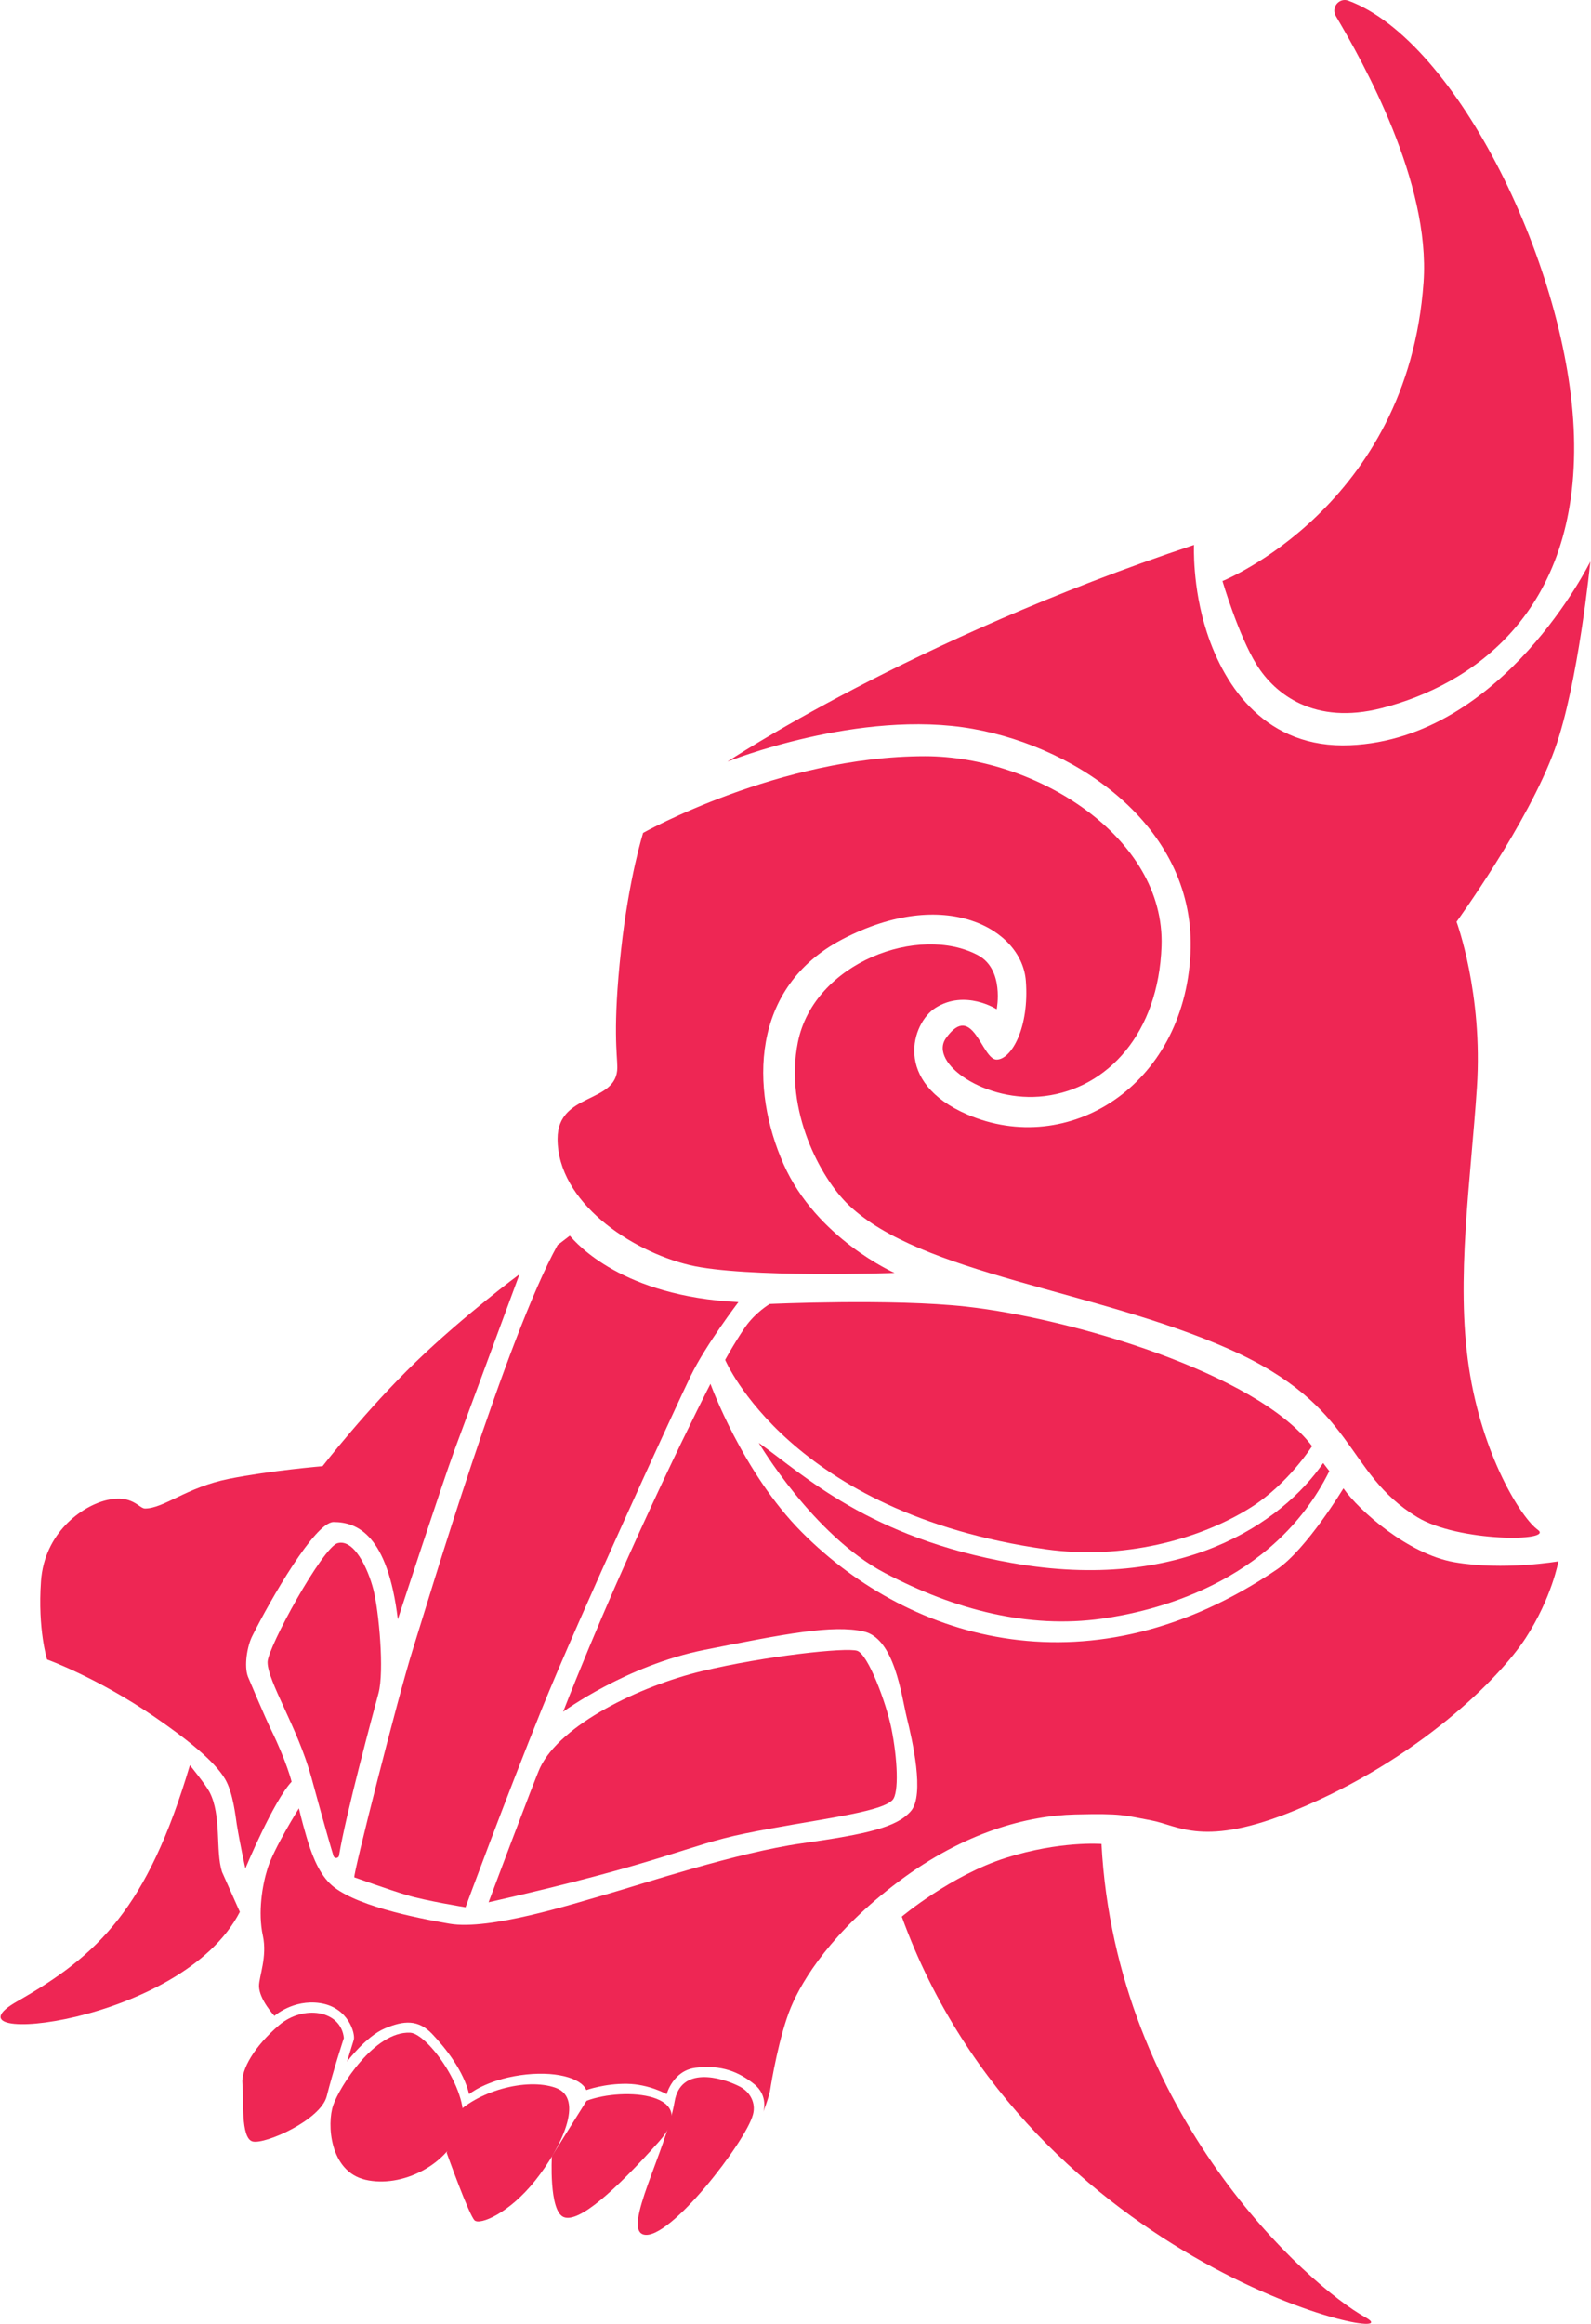 <?xml version="1.0" encoding="UTF-8"?> <svg xmlns="http://www.w3.org/2000/svg" width="1130" height="1650" viewBox="0 0 1130 1650" fill="none"> <path d="M546.717 925.672C546.717 925.672 633.751 921.698 686.438 927.576C760.543 935.846 892.633 974.642 931.894 1026.63C931.894 1026.63 914.979 1053.36 888.381 1070.14C851.899 1093.16 797.194 1107.49 742.875 1099.83C560.813 1074.15 515.07 965.435 515.07 965.435C513.667 967.731 520.962 954.346 528.929 942.599C536.266 931.783 546.717 925.672 546.717 925.672Z" fill="#EE2654"></path> <path d="M640.49 1360.62C731.957 1612.95 1010.48 1667.59 969.814 1645.09C929.145 1622.6 792.593 1501.2 782.321 1309.01C782.321 1309.01 752.817 1306.71 714.436 1318.89C675.348 1331.29 640.49 1360.62 640.49 1360.62Z" fill="#EE2654"></path> <path d="M479.137 1491.88C483.39 1466.73 511.898 1474.35 525.316 1481.2C532.97 1485.1 536.857 1493.04 534.867 1500.79C534.829 1500.94 534.792 1501.08 534.755 1501.22C529.851 1520.06 475.492 1590.8 457.261 1586.33C441.637 1582.5 473.229 1526.79 479.137 1491.88Z" fill="#EE2654"></path> <path d="M391.972 1530.67C391.972 1530.67 389.704 1569.54 400.366 1573.89C411.027 1578.24 436.744 1555.34 467.904 1520.46C499.064 1485.58 443.019 1481.33 416.614 1491.35" fill="#EE2654"></path> <path d="M322.441 1502.21C338.083 1484.77 373.735 1474.63 394.656 1482.13C415.577 1489.62 398.525 1524.97 380.029 1548.1C361.533 1571.23 340.979 1579.71 337.091 1576.23C333.201 1572.75 317.291 1528.37 317.291 1528.37" fill="#EE2654"></path> <path d="M291.259 1442.99C304.087 1443.55 335.143 1487.09 327.839 1509.45C318.764 1537.22 284.994 1553.42 259.47 1547.4C233.946 1541.38 232.143 1507.65 236.654 1494.5C241.164 1481.34 265.996 1441.88 291.259 1442.99Z" fill="#EE2654"></path> <path d="M244.231 1446.8C242.138 1426.81 215.292 1423.03 198.144 1437.72C180.996 1452.41 171.12 1468.94 172.187 1479.31C173.254 1489.67 170.674 1518.1 179.498 1520.23C188.322 1522.37 227.871 1504.99 232.088 1488.02C236.304 1471.04 244.231 1446.8 244.231 1446.8Z" fill="#EE2654"></path> <path d="M170.34 1357.26C128.747 1437.94 -45.876 1453.8 12.042 1420.86C69.959 1387.93 104.714 1354.58 134.868 1253.12C134.868 1253.12 146.019 1266.84 148.768 1272.08C157.586 1288.9 152.876 1313.78 157.671 1328.84L170.34 1357.26Z" fill="#EE2654"></path> <path d="M456.777 591.267C456.777 591.267 553.632 536.834 657 536.839C735.471 536.842 827.675 594.066 824.975 671.681C822.833 733.238 786.916 772.555 741.915 778.111C700.144 783.269 659.276 754.586 671.884 736.955C690.913 710.343 697.293 752.211 707.8 752.211C718.307 752.211 731.183 729.609 728.593 696.235C725.737 659.422 671.112 628.586 598.069 666.913C532.783 701.17 532.889 773.173 556.547 826.462C579.997 879.294 635.387 903.657 635.387 903.657C635.387 903.657 528.964 907.446 489.697 898.054C447.832 888.041 396.037 853.23 396.012 808.491C395.992 774.999 438.453 783.961 438.453 757.754C438.453 749.023 435.015 729.947 441.115 674.265C446.757 622.763 456.777 591.267 456.777 591.267Z" fill="#EE2654"></path> <path d="M368.959 904.597C368.959 904.597 329.993 933.354 295.159 966.986C260.327 1000.62 229.098 1040.85 229.098 1040.85C229.098 1040.85 192.463 1043.86 162.435 1049.86C132.407 1055.87 116.518 1070.81 102.981 1070.88C98.777 1070.91 93.972 1060.67 75.956 1064.88C57.938 1069.08 31.514 1088.3 29.111 1122.53C26.709 1156.76 33.44 1178.07 33.44 1178.07C33.44 1178.07 69.318 1191.03 109.555 1218.66C132.703 1234.55 152.257 1250.04 159.917 1263.04C165.666 1272.8 167.435 1290.65 168.135 1294.93C170.73 1310.79 174.279 1326.4 174.279 1326.4C174.279 1326.4 194.129 1278.68 207.109 1264.86C207.109 1264.86 203.801 1251.09 192.666 1228.22C187.863 1218.35 176.113 1190.31 176.113 1190.31C173.214 1182.8 175.515 1168.7 179.118 1161.5C191.995 1135.77 223.675 1080.49 236.905 1080.49C253.721 1080.49 275.342 1089.5 282.549 1149.56C282.549 1149.56 314.378 1052.26 322.786 1029.44C331.194 1006.62 368.959 904.597 368.959 904.597Z" fill="#EE2654"></path> <path d="M404.692 877.216C409.652 882.816 441.751 920.231 524.444 924.359C524.444 924.359 501.232 954.808 490.663 976.569C480.092 998.331 410.517 1149.64 384.939 1212.91C359.36 1276.18 330.641 1353.96 330.641 1353.96C330.641 1353.96 302.371 1349.39 288.908 1345.32C275.445 1341.25 253.008 1333.17 251.663 1332.72C250.316 1332.28 282.625 1204.38 293.395 1170.28C304.165 1136.17 359.703 949.401 396.012 883.879L404.692 877.216Z" fill="#EE2654"></path> <path d="M239.721 1095.52C251.309 1092.18 261.32 1113.22 265.22 1128.52C269.12 1143.82 273.02 1186.41 268.82 1202.01C265.18 1215.53 245.441 1288.57 240.795 1317.26C240.451 1319.38 237.475 1319.57 236.843 1317.51C232.104 1302.06 223.099 1268.91 221.123 1261.71C211.44 1226.39 190.012 1193.68 190.036 1179.92C190.053 1169.6 229.093 1098.58 239.721 1095.52Z" fill="#EE2654"></path> <path d="M939.777 1038.61C910.405 1081.14 838.778 1130.72 718.998 1109.6C617.195 1091.65 571.333 1047.35 538.894 1024.26C538.894 1024.26 577.538 1089.87 628.474 1116.68C678.262 1142.88 730.499 1156.35 782.567 1149.09C816.873 1144.31 904.034 1125.28 944.158 1044.33L939.777 1038.61Z" fill="#EE2654"></path> <path d="M504.6 982.39C504.6 982.39 448.351 1091.65 399.946 1215.18C399.946 1215.18 444.526 1182.36 500.39 1171.23C557.348 1159.88 591.482 1153.19 613.452 1158.17C635.426 1163.14 640.2 1203.67 644.058 1219.36C647.915 1235.06 656.923 1274.15 646.983 1285.66C637.043 1297.17 616.184 1301.96 569.514 1308.59C522.667 1315.25 456.399 1337.45 429.256 1345.19C406.862 1351.57 347.662 1370.53 319.27 1365.65C294.76 1361.43 249.616 1352.31 234.239 1337.04C225.367 1328.23 220.79 1314.52 217.528 1303.45C214.23 1292.24 212.3 1283.72 212.3 1283.72C212.3 1283.72 194.623 1311.83 190.036 1326.4C186.211 1338.55 183.104 1357.67 186.702 1374.2C189.92 1388.98 183.96 1403.18 183.96 1409.83C183.96 1419.34 194.9 1431.08 194.9 1431.08C194.9 1431.08 208.17 1419.21 227.195 1421.98C247.647 1424.97 252.542 1443.99 251.247 1448.1C249.952 1452.21 246.499 1463.52 246.499 1463.52C246.499 1463.52 259.866 1445.74 273.124 1440.05C287.018 1434.1 297.232 1433.64 307.023 1443.98C316.814 1454.32 329.258 1470.21 333.174 1486.63C333.174 1486.63 345.035 1476.76 369.327 1473.22C393.619 1469.68 412.755 1474.97 416.424 1483.74C416.424 1483.74 429.395 1479.07 445.196 1479.28C460.998 1479.5 473.498 1486.63 473.498 1486.63C473.498 1486.63 477.948 1469.81 494.175 1467.87C512.636 1465.67 524.728 1470.91 535.383 1479.28C546.039 1487.66 542.148 1499.16 542.148 1499.16C542.148 1499.16 546.378 1488.17 547.052 1483.43C547.73 1478.7 553.48 1444.7 561.767 1424.91C570.055 1405.12 591.078 1371.13 638.167 1335.74C685.258 1300.35 729.839 1288.93 763.554 1288.09C797.27 1287.26 798.106 1288.65 817.61 1292.27C837.115 1295.89 854.792 1311.96 920.15 1285.03C1007.16 1249.18 1064.88 1191.62 1083.54 1162.92C1102.21 1134.22 1106.84 1108.37 1106.84 1108.37C1106.84 1108.37 1067.95 1115.11 1032.91 1108.98C1000 1103.23 965.044 1072.19 954.17 1056.54C954.17 1056.54 928.096 1099.8 906.822 1114.2C775.847 1202.85 647.71 1166.15 569.703 1087.93C527.403 1045.52 504.6 982.39 504.6 982.39Z" fill="#EE2654"></path> <path d="M383.612 1254.82C398.079 1224.36 454.103 1196.97 498.592 1186.32C543.081 1175.66 601.157 1169.27 608.883 1171.93C616.608 1174.6 629.407 1208.69 633.124 1227.08C637.511 1248.77 638.515 1272.84 633.956 1277.76C625.247 1287.18 575.576 1291.98 528.696 1301.67C487.28 1310.22 473.461 1321.74 347.009 1350.42C347.009 1350.42 380.023 1262.38 383.612 1254.82Z" fill="#EE2654"></path> <path d="M868.26 412.495C868.26 412.495 879.596 451.085 892.545 471.917C905.494 492.75 933.502 514.959 981.362 502.701C1044.75 486.467 1121.59 435.511 1117.91 309.463C1114.45 191.271 1034.78 28.931 957.673 0.475C951.138 -1.935 945.205 5.307 948.741 11.307C968.21 44.352 1016.11 129.294 1011.07 200.495C999.804 359.607 868.26 412.495 868.26 412.495Z" fill="#EE2654"></path> <path d="M516.598 540.739C516.598 540.739 645.959 454.211 848.038 386.834C848.038 386.834 846.645 416.489 857.121 448.729C869.957 488.238 899.599 531.629 958.967 529.046C1067.82 524.313 1129.54 398.627 1129.54 398.627C1129.54 398.627 1121.04 485.47 1104.24 531.99C1085.32 584.39 1034.51 654.363 1034.51 654.363C1034.51 654.363 1053.35 705.221 1048.97 771.834C1044.59 838.449 1033.88 908.089 1043.26 970.603C1052.64 1033.12 1080.35 1077.52 1092.23 1086.02C1104.11 1094.52 1035.76 1094.79 1006.59 1077.02C954.17 1045.09 964.609 998.415 873.062 957.769C778.227 915.661 654.427 904.745 602.751 855.435C582.947 836.538 556.93 788.402 566.683 739.903C578.113 683.081 652.982 655.886 694.638 678.141C713.557 688.247 707.898 716.482 707.898 716.482C707.898 716.482 685.495 702.085 664.369 715.521C647.605 726.182 633.843 768.281 687.071 791.194C758.489 821.935 840.783 771.33 845.513 677.115C849.947 588.777 767.474 531.066 691.114 517.429C610.326 503.001 516.598 540.739 516.598 540.739Z" fill="#EE2654"></path> </svg> 